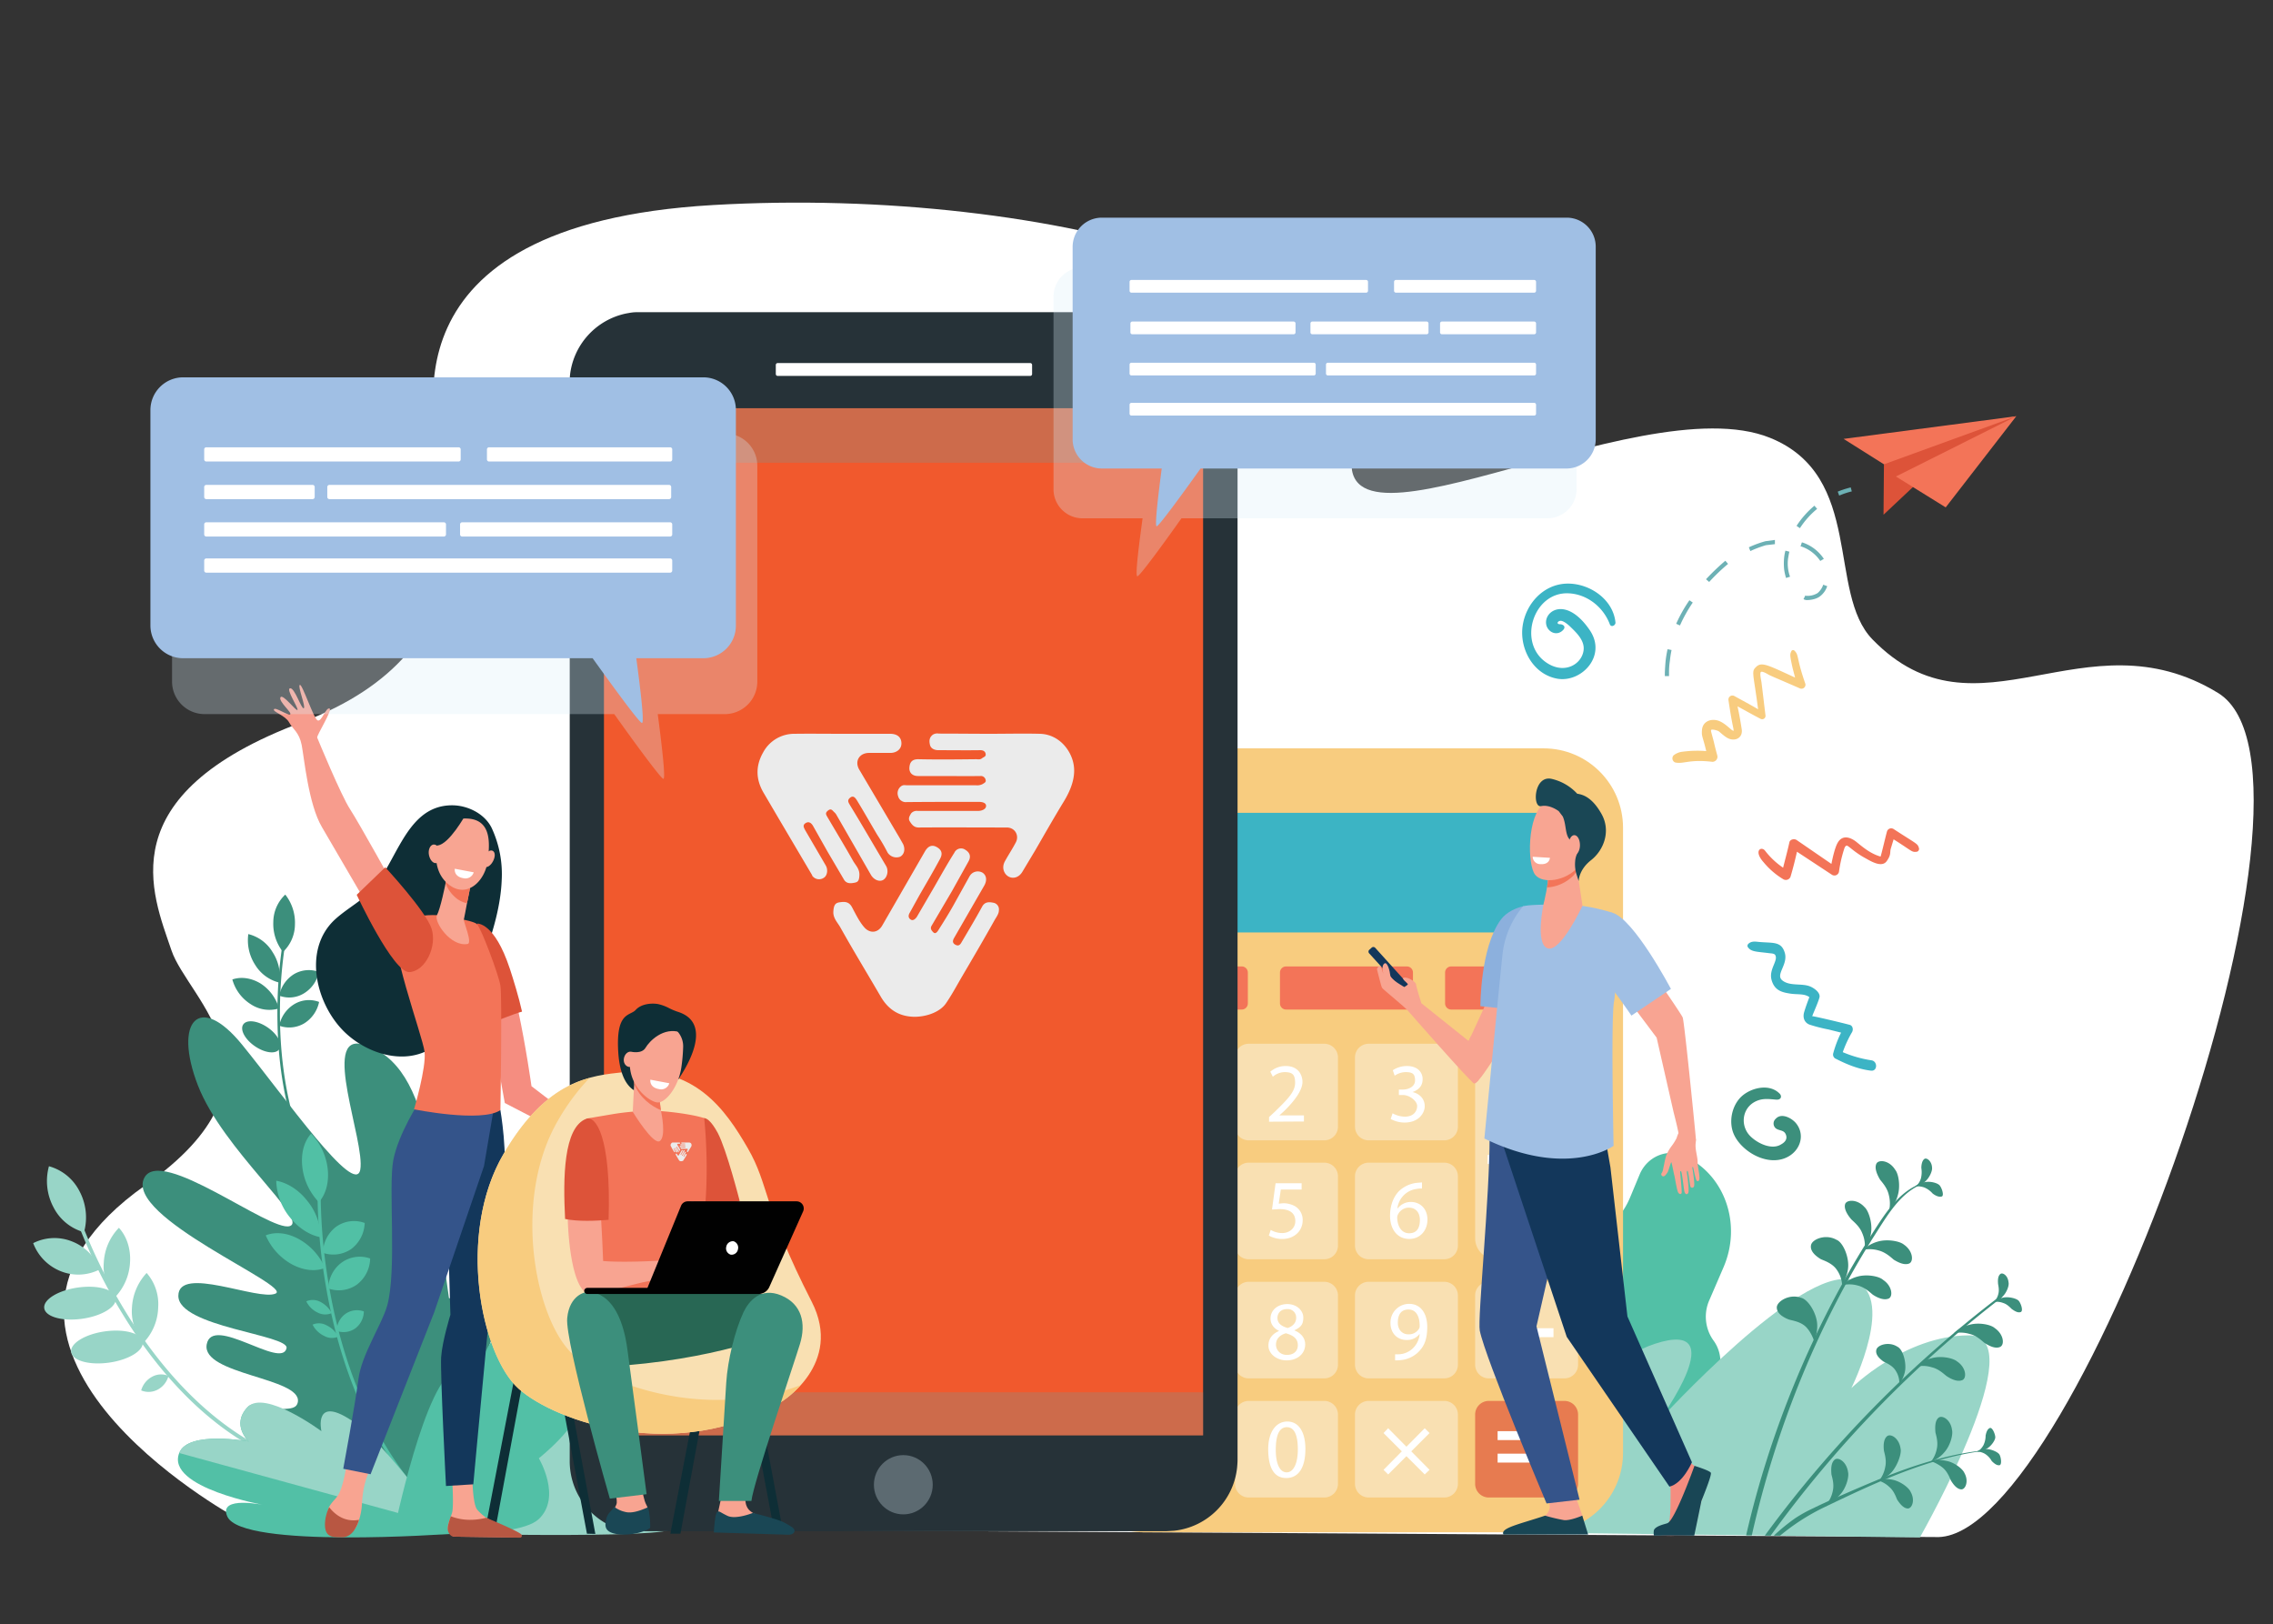 <svg xmlns="http://www.w3.org/2000/svg" width="1082" height="773" fill="none"><rect width="100%" height="100%" fill="#333333" stroke="none"/><path fill="#fff" d="M339.3 97.6C501.2 88.2 671 137.1 646 208s133.4-25.2 196.6.4c45 18.2 27 73.7 48.8 96 49.9 51.2 100.9-13.3 164.4 25.4s-66.5 399.8-132.9 401.8L166.2 727l-54.3-4.9S-38.3 640 69.1 564.2c72.7-51.2 20.4-88.4 12.5-111.9-9.1-26.9-30.2-73.9 62-108.5 92.2-34.6 68.4-109.6 66.2-125.1-2.2-15.5-32.4-111.7 129.5-121.1z"/><path fill="#3C8F7C" d="M155.4 567.3c-17.4-26-21.6-57.9-22.1-80.1a218.894 218.894 0 0 1 3.2-42.6l-1.2-.4a222.683 222.683 0 0 0-3.2 42.9c.4 22.4 4.7 54.7 22.3 80.9l1-.7z"/><path fill="#3C8F7C" d="M140.4 440.1a18.09 18.09 0 0 1-5.7 13 21.6 21.6 0 0 1-4.6-14.3 18.108 18.108 0 0 1 5.7-13 21.598 21.598 0 0 1 4.6 14.3zm-10.7 13a21.198 21.198 0 0 1 3.3 14.6 18.702 18.702 0 0 1-11.5-8.4 21.5 21.5 0 0 1-3.3-14.7 18.589 18.589 0 0 1 6.599 3.101 18.576 18.576 0 0 1 4.901 5.399zm-5.7 15a20.802 20.802 0 0 1 8.8 11.9 15.996 15.996 0 0 1-13.4-2 20.302 20.302 0 0 1-8.8-11.8c4.1-1.4 8.9-.8 13.4 1.9zm8.928 31.305c1.694-2.454-.766-7.089-5.494-10.35-4.728-3.262-9.933-3.916-11.627-1.461-1.693 2.455.766 7.089 5.494 10.351 4.728 3.261 9.934 3.915 11.627 1.46zM139.9 463.7a13.892 13.892 0 0 1 11.9-1.1 15.408 15.408 0 0 1-7.1 10.2 13.39 13.39 0 0 1-5.772 1.925 13.39 13.39 0 0 1-6.028-.825 15.61 15.61 0 0 1 7-10.2zm.1 14.3a13.595 13.595 0 0 1 11.9-1.1 15.712 15.712 0 0 1-7.1 10.2 13.892 13.892 0 0 1-11.9 1.1A15.699 15.699 0 0 1 140 478z"/><path fill="#98D5C7" d="M137.5 694.7c-36.5-13.3-62-45-77-69.2a262.104 262.104 0 0 1-24.1-50l-1.6.6A262.012 262.012 0 0 0 59 626.5c15.1 24.5 40.9 56.5 77.9 69.9l.6-1.7z"/><path fill="#98D5C7" d="M37.8 566.9a26.6 26.6 0 0 1 2.2 19.6 23.2 23.2 0 0 1-14.5-11.8 26.6 26.6 0 0 1-2.2-19.6 23.2 23.2 0 0 1 14.5 11.8zm-3.5 24a22.99 22.99 0 0 1 13.2 13.3 22.405 22.405 0 0 1-18.5.9 23.197 23.197 0 0 1-13.2-13.4 22.408 22.408 0 0 1 18.5-.8zm4.852 36.792c9.404-1.339 16.555-5.748 15.971-9.849-.583-4.101-8.68-6.34-18.085-5.002-9.404 1.339-16.555 5.748-15.971 9.849.583 4.101 8.68 6.34 18.085 5.002zm12.816 20.873c9.404-1.338 16.555-5.747 15.972-9.848-.584-4.101-8.681-6.34-18.085-5.002-9.405 1.339-16.556 5.748-15.972 9.849.583 4.101 8.68 6.34 18.085 5.001z"/><path fill="#98D5C7" d="M49.4 601a25.7 25.7 0 0 1 7.2-16.6c3.6 3.9 5.7 9.8 5.3 16.4a25.9 25.9 0 0 1-7.2 16.7 22.59 22.59 0 0 1-5.3-16.5zm13.4 21.7a26.2 26.2 0 0 1 7-16.8 22.398 22.398 0 0 1 5.5 16.3 25.2 25.2 0 0 1-6.9 16.8 22.1 22.1 0 0 1-5.6-16.3zm9.6 32.6a8.9 8.9 0 0 1 7.8-.4 10.301 10.301 0 0 1-5.1 6.5 9.197 9.197 0 0 1-7.9.4 10.6 10.6 0 0 1 5.2-6.5z"/><path fill="#3C8F7C" d="M225 659.6s28.3-62.7 18.9-76.6c-13.1-19.4-29.4 39.9-30.2 34.7-7.5-49.2-6-111.2-41.1-120.6-19.9-5.4 1.3 46.3-1.1 59.6-2.4 13.3-35.7-34.2-56.2-59.4-20.5-25.2-32.9-11.2-21.1 19.3 11.8 30.5 53 64.1 43.7 67-9.3 2.9-61.4-38.1-69.2-23-9.7 18.6 70.6 51.4 62.5 55.1-8.1 3.7-46.3-13.7-46.3 1.1 0 14.8 52.9 18.5 51.5 24.9-2.2 10.3-35.4-16.2-38-1.8-2.6 14.4 45.1 15.8 43.4 27.3-1 6.6-13-.3-15.1 8.8-5 20.7 70.2 49.7 70.2 49.7l28.1-66.1z"/><path fill="#98D5C7" d="M276.3 673.4c11.4 5.3 8.3 18.6 8.3 18.6s30.9-24.2 42.5-10.1c11.6 14.1 5.5 41.8-8.1 46.3s-131.6 1.3-131.6 1.3 78.6-61 88.9-56.1z"/><path fill="#51C0A5" d="m195.4 707.4 1.1-.9c-24.8-30.2-35.4-68.1-39.9-94.5a262.849 262.849 0 0 1-3.9-50.8l-1.5-.2a265.237 265.237 0 0 0 3.9 51c4.5 26.7 15.2 64.9 40.3 95.4z"/><path fill="#51C0A5" d="M156 556.4c.7 6.6-1 12.2-4.2 15.8a28.799 28.799 0 0 1-7.9-16.8c-.7-6.6.9-12.2 4.2-15.8a28.796 28.796 0 0 1 7.9 16.8zm-9.7 15.2a28.294 28.294 0 0 1 6.4 17.3c-5.1-.9-10.5-4.2-14.8-9.6a28.7 28.7 0 0 1-6.4-17.3c5.1.9 10.6 4.2 14.8 9.6zm-4 18.2a28.798 28.798 0 0 1 12.4 13.7c-4.5 1.8-10.2 1.3-15.9-1.8a28.599 28.599 0 0 1-12.3-13.7c4.5-1.8 10.2-1.3 15.8 1.8zm10.1 29.8a12.507 12.507 0 0 1 5.5 5.4 7.697 7.697 0 0 1-6.6-.2 11.499 11.499 0 0 1-5.5-5.4 7.695 7.695 0 0 1 6.6.2zm3 11.2a11.804 11.804 0 0 1 5.6 5.4 7.397 7.397 0 0 1-6.6-.3 11.795 11.795 0 0 1-5.6-5.4 7.397 7.397 0 0 1 6.6.3zm4.6-46.9a14.707 14.707 0 0 1 13.6-1.8 16.183 16.183 0 0 1-1.797 6.924 16.192 16.192 0 0 1-4.603 5.476 15.101 15.101 0 0 1-13.5 1.8 15.992 15.992 0 0 1 6.3-12.4zm2.7 17a14.8 14.8 0 0 1 13.5-1.9 16.002 16.002 0 0 1-6.4 12.5 15.006 15.006 0 0 1-13.5 1.8 15.595 15.595 0 0 1 6.4-12.4zm1.7 24.5a9.494 9.494 0 0 1 8.8-1.2 10.292 10.292 0 0 1-1.11 4.526 10.288 10.288 0 0 1-2.99 3.574 9.793 9.793 0 0 1-8.8 1.2 9.996 9.996 0 0 1 4.1-8.1z"/><path fill="#52C0A6" d="M214.1 730.1s-36.3-46.5-51.4-53.7c-15.1-7.2-2.2 18.8-2.2 18.8s-34.5-34-42.6-25.5c-8.1 8.5.5 16.4.5 16.4s-28.9-5.4-33.1 5.5c-6.5 16.6 41.1 24.9 41.1 24.9s-22.8-5-18.2 5.3c6.8 15.5 105.9 8.3 105.9 8.3z"/><path fill="#98D5C7" d="M85.3 691.6c4.2-10.9 33.1-5.5 33.1-5.5s-8.6-7.9-.5-16.4c8.1-8.5 35.1 11.5 35.1 11.5s-4.2-18.3 16.1-3.9c14.5 10.3 42.5 48.9 42.5 48.9L85.3 691.6z"/><path fill="#52C0A6" d="M187.4 729.4s57.8 4.1 69-6.3c11.2-10.4.1-29 .1-29s19.9-15.7 19.5-25.9c-.4-10.2-13.2-5.1-13.2-5.1s21.9-28.2 16.7-33.5c-9.7-10-35 19.3-35 19.3s7.5-14-.4-16.2c-11.9-3.3-20.7 31.1-20.7 31.1s2.2-13.6-6-11.8c-14.8 3.2-30 77.4-30 77.4z"/><path fill="#0E2E36" d="M235.4 730h-4.8l18-93.6 4 .8-17.2 92.8z"/><path fill="#52C0A6" d="m775.9 570.1 4.7-11.3c3.6-8.3 12.9-12.2 20.7-8.8 19.6 8.6 28.2 32.6 19 53.5l-6.6 15.3a19.402 19.402 0 0 0 2 19.3 16.904 16.904 0 0 1 1.7 17l-3.5 8.1a31.904 31.904 0 0 1-20 17.9 19.499 19.499 0 0 0-12.1 11l-4.9 11.4c-5.5 12.6-19.6 18.7-31.5 13.5l-6.8-3c-11.8-5.2-17-19.6-11.5-32.3 8.9-15.1 8.2-26.4 5.1-34a45.899 45.899 0 0 1 .4-35.8l.7-1.6a45.209 45.209 0 0 1 27.7-25.1c5.4-1.7 11-5.9 14.9-15.1z"/><path fill="#98D5C7" d="M691.2 729c9.5-12.4 62.5-78.4 96.6-89.4 37.7-12.3 2.2 36.3 2.2 36.3s66.8-73.3 91.3-66.7c22.5 6.1 0 51.5 0 51.5s25.3-25.1 56-25.1-20.7 91.4-23.4 96.2L691.2 729z"/><path fill="#3C8F7C" d="M892.4 587.9c-27.2 42.8-47.1 92.4-58.5 142.9h-2.7c11.3-49.5 31.9-99.5 59.1-142.2 6.4-9.9 13.2-21.7 25.1-25.6.2-.1.3.3.1.4-10.9 4.1-17.1 15.2-23.1 24.5zm-52.3 143a556.31 556.31 0 0 1 112-114c.4-.3 1 .4.6.8a548.29 548.29 0 0 0-109.8 113.2h-2.8z"/><path fill="#3C8F7C" d="M894.9 561.4c.7 1 3.4 3.7 4.2 7.3.64 2.418.709 4.951.2 7.4a15.696 15.696 0 0 0 4.1-7.2c1.3-4.3.4-10.2-1.3-12.2-2.8-4.5-7.9-4.9-8.9-2.8-1 2.1.3 5.1 1.7 7.5zm6.6 38.2c-1-.8-3.7-3.5-7.2-4.4a15.288 15.288 0 0 0-7.4-.3 16.798 16.798 0 0 1 7.2-4c4.3-1.2 10.2-.2 12.2 1.5 4.4 3 4.7 8.1 2.5 9-2.2.9-5-.4-7.3-1.8zm-9.9 16.7c-1-.7-3.6-3.5-7.2-4.4a14.808 14.808 0 0 0-7.4-.2 16.404 16.404 0 0 1 7.3-4.1c4.3-1.2 10.2-.2 12.1 1.6 4.4 2.9 4.8 8 2.6 8.9-2.2.9-5.1-.3-7.4-1.8zm35.2 38.8c-1.1-.7-3.7-3.5-7.2-4.3a14.005 14.005 0 0 0-7.4-.3 15.097 15.097 0 0 1 7.2-4c4.3-1.3 10.2-.2 12.2 1.5 4.4 2.9 4.7 8 2.5 8.9-2.2.9-5-.3-7.3-1.8zm17.9-15.9c-1-.7-3.6-3.5-7.2-4.3a15.399 15.399 0 0 0-7.4-.3 15.696 15.696 0 0 1 7.3-4c4.3-1.3 10.2-.2 12.1 1.5 4.4 3 4.8 8 2.6 9-2.2 1-5.1-.4-7.4-1.9z"/><path fill="#3C8F7C" d="M881.2 580.3c.8.9 3.9 3.2 5.2 6.5a15.193 15.193 0 0 1 1.3 7.4 16.202 16.202 0 0 0 3-7.8c.6-4.4-1.2-10.2-3.2-11.9-3.5-3.9-8.6-3.5-9.2-1.3-.6 2.2 1.1 5 2.9 7.1zm-14.5 19c1.2.6 5.4 1.8 7.6 5a14.005 14.005 0 0 1 2.6 7.6c-.3.2 3-4.7 2.9-9.9-.1-5.2-2.9-10.9-5.6-11.9-5.1-2.9-11.5-.3-12.1 2.5-.6 2.8 2 5.1 4.6 6.7zM851.4 628c1.3.5 5.7.9 8.4 3.7 2.7 2.8 4 7.1 3.8 7.1-.2 0 2.2-5.2 1.2-10.3-1-5.1-4.6-10.2-7.5-10.8-5.5-2-11.4 1.7-11.5 4.5-.1 2.8 2.8 4.7 5.6 5.8zm45.1 20c1 .6 4.4 1.8 6 4.6a10.506 10.506 0 0 1 1.6 6.3c-.2.2 2.8-3.6 2.9-7.9.1-4.3-1.6-9-3.8-10-4-2.6-9.4-.9-10 1.4-.6 2.3 1.4 4.2 3.3 5.6zm23.5-79.9a10.994 10.994 0 0 0-4-2.9 10.3 10.3 0 0 0-4.4-.5 8.896 8.896 0 0 1 4.5-2c2.6-.6 6 .3 7.1 1.4 1.1 1.1 2.4 5 1.1 5.4-1.3.4-3-.4-4.3-1.4z"/><path fill="#3C8F7C" d="M914.6 555.9a12.5 12.5 0 0 1-.2 5 8.502 8.502 0 0 1-2.3 3.7 8.896 8.896 0 0 0 4.3-2.2c2.1-1.8 3.5-5.1 3.3-6.6-.1-3.1-2.5-4.9-3.6-4.2-1.1.7-1.5 2.7-1.5 4.3zm43.1 67.2c-.6-.5-2.1-2.3-4.1-2.9a8.7 8.7 0 0 0-4.4-.5 10.205 10.205 0 0 1 4.5-2.1c2.6-.5 6 .4 7.1 1.4 1.1 1 2.5 5 1.1 5.5s-2.9-.5-4.2-1.4z"/><path fill="#3C8F7C" d="M951.1 610.7c0 .8.7 2.9.2 5a9.394 9.394 0 0 1-2 4 9.001 9.001 0 0 0 4.1-2.7c1.9-1.9 3.1-5.2 2.7-6.7-.3-3.2-2.8-4.8-3.9-3.9-1.1.9-1.2 2.7-1.1 4.3zm-29.8 71c.2 1.1 1.4 4.5.7 7.7a14.4 14.4 0 0 1-2.8 6.3 14.703 14.703 0 0 0 6.3-4.4c2.8-3 4.3-8.4 3.7-10.7-.6-4.9-4.7-7.2-6.4-5.8-1.7 1.4-1.7 4.3-1.5 6.9zm-24.5 8.8c.2 1.1 1.4 4.5.6 7.8a14.501 14.501 0 0 1-2.8 6.3c-.2-.1 3.7-1.1 6.3-4.4 2.6-3.3 4.4-8.5 3.8-10.8-.7-4.9-4.7-7.2-6.4-5.8-1.7 1.4-1.8 4.4-1.5 6.9zm-25 11.2c.2 1.1 1.4 4.4.7 7.7a14.4 14.4 0 0 1-2.8 6.3 14.703 14.703 0 0 0 6.3-4.4c2.8-3 4.3-8.4 3.7-10.7-.7-4.9-4.7-7.3-6.4-5.8-1.7 1.5-1.7 4.3-1.5 6.9z"/><path fill="#3C8F7C" d="M928.7 704.7c-.5-1-1.5-4.1-3.9-6.1s-5.6-3.2-5.6-3a13.501 13.501 0 0 1 7.1-.3c3.8.6 7.9 3.7 8.8 5.8 2.2 3.9.5 7.9-1.5 7.8-2-.1-3.7-2.2-4.9-4.2zm-25.6 9.1c-.5-1-1.4-4.1-3.8-6.1a12.795 12.795 0 0 0-5.6-3.1 13.501 13.501 0 0 1 7.1-.3c3.8.7 7.9 3.8 8.7 5.8 2.3 4 .6 8-1.4 7.9-2-.1-3.7-2.2-5-4.2zm45-18.4a9.492 9.492 0 0 0-3.2-3.4 8.1 8.1 0 0 0-3.9-1.1 8.6 8.6 0 0 1 4.4-1.2c2.5 0 5.5 1.4 6.3 2.5.8 1.1 1.4 5 .1 5.2-1.3.2-2.6-.9-3.7-2z"/><path fill="#3C8F7C" d="M945.2 683.3a10.507 10.507 0 0 1-1 4.5 8.496 8.496 0 0 1-2.8 3.1 10.503 10.503 0 0 0 4.4-1.4c2.1-1.2 4-4 4-5.4 0-1.4-1.4-4.9-2.6-4.4-1.2.5-1.7 2.1-2 3.6z"/><path fill="#F8CC7F" d="M815.1 362.6a2.397 2.397 0 0 0 2.384-1.828c.086-.351.092-.718.016-1.072-.6-2.2-1.2-4.5-1.7-6.7-1.3-5-1.5-5.2-1.2-5.6.3-.4 2.9.2 3.6.7.7.5 2.8 2.6 4.6 3.4 3.5 1.5 6.9-.5 6.3-4.4-.6-3.9-1.2-7.3-2-10.9 3.7 2 7.2 4 10.9 5.9a1.602 1.602 0 0 0 2.4-1.7c-.4-3.2-1.5-12.6-1.9-15.7-.1-.8-1-4.5-.2-4.9.8-.4 3.2 1.1 3.7 1.4 3.2 1.5 4.4 1.9 14.9 6.5a1.901 1.901 0 0 0 2.5-2.2c-4.5-12.9-2.9-13.5-5.2-15.8a.901.901 0 0 0-1.5.3c-.7 1.5-.7 1.9.6 7.9l1.2 4.6c-12.7-5.8-15.8-7.6-18.4-5.2-2.6 2.4-1.5 2.5.8 20.3-3.7-2.2-7.5-4.2-11.3-6.3a1.895 1.895 0 0 0-2.036.11 1.903 1.903 0 0 0-.764 1.89c1.9 12.9 2.5 13.2 2.4 14.4-.1 1.2.6.4-.4 0s-4.2-4.2-7.7-4.9c-3.5-.7-6.6 1.1-6.9 4.5-.3 3.4.3 2.9 2 10.2a53.774 53.774 0 0 0-11.3.3 8.2 8.2 0 0 0-4.2 1.7 2.097 2.097 0 0 0-.112 2.797c.217.265.496.471.812.603 4 .9 6.6-1.6 17.7-.3z"/><path fill="#F37458" d="M875.4 414.9a63.58 63.58 0 0 1 2.3-10.3c.2-.6.5-1.9 1.3-2.1.8-.2 3.4 3 9.2 6.1 2.5 1.4 7.6 4.5 9.9 1.3 2.3-3.2 1.4-4.2 2-6.1l1.3-4.3c9.2 5.8 8.5 6.2 11.1 5.9a1.4 1.4 0 0 0 1-1.6c-.7-2.4-.6-1.7-12.1-9.2a2.1 2.1 0 0 0-3.1 1c-.6 2-2.7 11.1-3.1 12.1l-.7-.2c-4.2-1.4-7.3-3.9-10.6-6.6-3.3-2.7-7-3.5-9.1.2-1.2 2-2.3 6.5-3 10.1l-16.6-11.4c-1.1-.7-3.1-.3-3.4 1.1-.9 4.1-2 8.1-3 12.1a36.794 36.794 0 0 1-8.6-8.1c-1.8-2.3-5.6 0-.7 5.5a36.71 36.71 0 0 0 9.4 8.1 2.389 2.389 0 0 0 1.946.209 2.396 2.396 0 0 0 1.454-1.309c1.2-4 2.2-8 3.1-12l16.7 11a2.196 2.196 0 0 0 2.044.118 2.204 2.204 0 0 0 1.256-1.618z"/><path fill="#3CB4C5" d="M872.7 501.2a2.201 2.201 0 0 0 1.3 2.8c5.3 2.7 10.7 4.9 16.6 5.6 3.1.4 3.3-4.3.4-4.9a55.712 55.712 0 0 1-13.8-3.9 54.567 54.567 0 0 1 4.4-9.5c.7-1.2.4-3.1-1.1-3.5-3.7-1-17.6-4.3-17.8-4.1-.2.2.1-.2.1-.4s2.7-6.2 3.3-8.5c.6-2.3-2.5-4.5-4.5-5.3-4-1.6-9.5 0-13.1-2.8-3.6-2.8 2.8-7.5 1.1-13.2-1.7-5.7-5.8-4.5-12.7-5.2-1.7-.2-3.4-.3-4.7 1a1.3 1.3 0 0 0-.3 1.3c1.5 2.5 4.1 2.3 10.4 3.1.8.1 2.2.1 2.7.8 1.7 2.6-3.1 6.8-1.7 11.9 1.4 5.1 5 5.9 8.7 6.5 3.7.6 6.8-.1 9.3 1.7-.9 2.4-1.8 4.8-2.5 7.2-.7 2.4 0 4.9 2.6 5.9a74.193 74.193 0 0 0 9 2.3l6 1.5a53.845 53.845 0 0 0-3.7 9.7zM756.8 300c-11.9-17.5-23.3-8.3-20.4-1.6 1.3 2.8 4.6 4 7.1 2s.6-3.3-1-3.3-1.2-1.4.2-1.6c1.4-.2 3.7 1.7 5 3 3 2.9 6.8 6.6 6.1 11.2-1 6.8-9.8 11.8-18.6 5-12.6-9.8-5-32.9 11.3-32.3 8.9.3 16.7 6.5 19.8 14.7.6 1.7 2.8.6 2.7-.8-1.1-11.3-12.8-19-23.6-18.5s-19.1 9.6-20.6 20.2 4.8 22.8 16.3 25c11.5 2.2 24-10.7 15.7-23z"/><path fill="#3C8F7C" d="M855 534.7c-2-2.5-7-5.2-9.7-2.2a2.991 2.991 0 0 0-1.037 2.398 2.99 2.99 0 0 0 1.237 2.302c1.7 1.1 3.7.6 4.6 2.8.9 2.2-.5 3.7-2.1 4.6-4.5 3-11.4-.4-14.8-3.8-5.4-5.4-3.8-15 4.5-17.3 2.6-.7 5.2-.3 7.8-.1 2.6.2 2.8-1.9 1.5-3-4.6-4.5-12.5-2.9-17.2.8-4.7 3.7-6.8 10.9-5.1 16.9 1.7 6 8.2 11.6 14.7 13.4 13.4 3.9 22.2-8.5 15.6-16.8z"/><path fill="#0E2E36" d="M238.8 419.3a52.103 52.103 0 0 0-4.7-25.1c-3.3-6.9-11.5-10.9-18.9-10.9-23.6 0-26.6 31.4-41.6 43.5-4.6 3.8-9.7 6.8-14.1 10.8-16 14.7-8.8 42 5.9 54.9 10.2 9 26.3 14.1 38.9 7.1 6.6-3.7 11.6-9.7 15.1-16.4 5.1-9.5 8.3-20.4 11.9-30.5 3.6-10.1 7-21.9 7.5-33.4z"/><path fill="#F79C8D" d="M188.2 422.9s-17.3-31.2-21.6-37.8c-4.3-6.6-15.2-33-15.6-34-.4-1 7.6-13.5 5.8-13.9-1.8-.4-3.7 6.5-5.6 5.7-1.9-.8-7.4-17.7-8.5-16.9-1.1.8 3 10.5 1.9 11.1-1.1.6-4.3-9.8-6.5-9.5-2.2.3 4.1 9.5 3.5 10.3-.6.8-7-7.9-8.1-6-1.1 1.9 5.8 7.5 4.6 8.1-1.2.6-7-3.6-7.7-2.4-.7 1.2 5.4 2.9 7.2 6.2 1.8 3.3 4.8 4.7 6 10.8 1.2 6.1 3.2 28.1 9.6 39l20.6 35.3 14.4-6z"/><path fill="#F58D80" d="M279.9 537.6 253 517s-2.7-19.3-6.4-36.3c-4.5 1.3-8.6 4.8-13.2 6.1l6.9 38.2 35.3 18.3 10 12.9 2.3-13.2-8-5.4z"/><path fill="#DD5339" d="M242.7 461.1c-7.4-22.4-15.6-21.5-15.6-21.5l6.3 47.2c4.6-1.3 10.5-4 15.1-5.3-1.6-7.1-4-14.9-5.8-20.4z"/><path fill="#F8A491" d="M165 697s-1.6 11.6-4.5 15.3c-.9 1.3-2.7 2.8-3.9 5.1-1.2 2.3-.8 8.8.6 11.7 1.4 2.9-.1 1.5 1.5 2a9.599 9.599 0 0 0 11.4-5.4 30.31 30.31 0 0 0 2.2-9.9c.5-10.5 3.7-15.9 3.7-15.9l-11-2.9zm50.1 5.3s1 13 .2 17.3c-.5 2.3-3 6.9-1.8 9.1a5.999 5.999 0 0 0 2.4 2.7l29.6.4c1.6.1.5-1-.8-1.9-1.3-.9-3.8-2.6-10.6-5.9l-2.6-1.6a21.735 21.735 0 0 1-4.3-3.8c-2.1-2.4-2.3-13.9-2.3-13.9l-9.8-2.4z"/><path fill="#13375B" d="M238.2 528.4s3.7 21.2 1.3 35.2c-2.4 14-14.2 142.9-14.2 142.9l-13 .8s-2.8-53.9-2.3-61.4 4.4-20.1 4.4-20.1l-1.3-43.5 16.4-57.2 8.7 3.3z"/><path fill="#34548A" d="M199.9 523.9s-10.3 15.6-12.7 28.4c-2.4 12.8 1.8 52.4-2.9 69.2-2.6 9.1-12.2 23.2-13.7 35s-7.2 42.6-7.2 42.6l13 2.6 30.3-77.1 23.7-69.6 6.1-35.9-36.6 4.8z"/><path fill="#F37458" d="M208.2 435.6s-13.6-.9-19 5 12 52.5 12.9 60c.9 7.5-5 27.4-5 27.4s32 6.5 41.1.4c0 0 .9-53.9 0-59.3-.9-5.4-9.1-27.1-11.1-29.2-2-2.1-18.9-4.3-18.9-4.3z"/><path fill="#F8A592" d="M212.7 417.3s-.1.4-.2 1.1c-.6 3.3-2.9 14.2-4.5 17.2s6.5 15.2 14.6 13.7c2.4-.4-2-10.6-1.8-11.6.2-1 1-4.9 1.5-7.8.5-2.9.7-3.3 1-4.9.8-4.4 1.6-8 1.6-8l-12.2.3z"/><path fill="#F37458" d="M212.5 418.4c.1-.7.2-1.1.2-1.1l12.2-.3s-.8 3.6-1.6 8c-.3 1.6-.6 3.2-1 4.9a11.596 11.596 0 0 1-5.8-3 16.298 16.298 0 0 1-4.4-6.5c.2-.8.3-1.5.4-2z"/><path fill="#F8A592" d="M220.9 389.6a10.793 10.793 0 0 0-9.3 4c-3.6 4.6-7.5 19.1 1.4 26.9 8.9 7.8 17.8-1 19.1-10.4 1.3-9.4 1.8-20.9-11.2-20.5z"/><path fill="#F8A592" d="M234.7 409.9c-1.1 2.1-2.9 3.3-4 2.6-1.1-.7-1.2-2.9-.1-5 1.1-2.1 2.8-3.2 4-2.5 1.2.7 1.2 2.8.1 4.9z"/><path fill="#0E2E36" d="M221.5 388s-7.6 13.7-13.1 14.4c-5.5.7-6.2 7.9-6.2 7.9s2-16.8 7.4-20c5.4-3.2 11.9-2.3 11.9-2.3z"/><path fill="#B85742" d="M170.9 723.4c-7.1 1.3-11.8-2.9-14.2-6-1.8 3.5-2.7 8.8-1.4 11.7 1.3 2.9 4.6 2.5 7.3 2.6 2.7.1 5-1.5 6.4-4a17.31 17.31 0 0 0 1.9-4.3zm60.6-1c-7.9 2-13.6.6-16.9-.7-.8 2.4-1.9 5.3-1.3 7.1.6 1.8 1.7 2.5 2.6 2.6l31.6.5a.89.89 0 0 0 .5-.133.894.894 0 0 0 .2-1.367c-1.3-1.6-16.2-7.7-16.7-8z"/><path fill="#F8A592" d="M209.8 405.8c.5 2.5-.4 4.7-2 5-1.6.3-3.1-1.4-3.6-3.8s.5-4.7 2-5c1.5-.3 3.2 1.4 3.6 3.8z"/><path fill="#DD5339" d="M183.4 412.8s19.2 20.7 22 29.1c2.8 8.4-2.8 20.3-10.5 20.8s-25.1-36.8-25.1-36.8l13.6-13.1z"/><path fill="#F8CC7F" d="M734.8 356.2H544.6c-20.877 0-37.8 16.924-37.8 37.8v297.53c0 20.876 16.923 37.8 37.8 37.8h190.2c20.876 0 37.8-16.924 37.8-37.8V394c0-20.876-16.924-37.8-37.8-37.8z"/><path fill="#3CB4C5" d="M751.2 386.9H530.7v56.92h220.5V386.9z"/><path fill="#3CB4C5" d="M536.6 395.1h214.6v-8.2H530.7v56.9h5.9v-48.7z" opacity=".5"/><path fill="#F37458" d="M591.1 460h-57.5a2.9 2.9 0 0 0-2.9 2.9v14.71a2.9 2.9 0 0 0 2.9 2.9h57.5a2.9 2.9 0 0 0 2.9-2.9V462.9a2.9 2.9 0 0 0-2.9-2.9zm78.6 0h-57.5a2.9 2.9 0 0 0-2.9 2.9v14.71a2.9 2.9 0 0 0 2.9 2.9h57.5a2.9 2.9 0 0 0 2.9-2.9V462.9a2.9 2.9 0 0 0-2.9-2.9zm78.6 0h-57.5a2.9 2.9 0 0 0-2.9 2.9v14.71a2.9 2.9 0 0 0 2.9 2.9h57.5a2.9 2.9 0 0 0 2.9-2.9V462.9a2.9 2.9 0 0 0-2.9-2.9zm-175.1 36.8h-36a6.5 6.5 0 0 0-6.5 6.5v32.97a6.5 6.5 0 0 0 6.5 6.5h36a6.5 6.5 0 0 0 6.5-6.5V503.3a6.5 6.5 0 0 0-6.5-6.5z"/><path fill="#F9E0B2" d="M630.4 496.8h-36a6.5 6.5 0 0 0-6.5 6.5v32.97a6.5 6.5 0 0 0 6.5 6.5h36a6.5 6.5 0 0 0 6.5-6.5V503.3a6.5 6.5 0 0 0-6.5-6.5zm57.1 0h-36a6.5 6.5 0 0 0-6.5 6.5v32.97a6.5 6.5 0 0 0 6.5 6.5h36a6.5 6.5 0 0 0 6.5-6.5V503.3a6.5 6.5 0 0 0-6.5-6.5z"/><path fill="#F37458" d="M573.2 553.4h-36a6.5 6.5 0 0 0-6.5 6.5v32.97a6.5 6.5 0 0 0 6.5 6.5h36a6.5 6.5 0 0 0 6.5-6.5V559.9a6.5 6.5 0 0 0-6.5-6.5z"/><path fill="#F9E0B2" d="M630.4 553.4h-36a6.5 6.5 0 0 0-6.5 6.5v32.97a6.5 6.5 0 0 0 6.5 6.5h36a6.5 6.5 0 0 0 6.5-6.5V559.9a6.5 6.5 0 0 0-6.5-6.5zm57.1 0h-36a6.5 6.5 0 0 0-6.5 6.5v32.97a6.5 6.5 0 0 0 6.5 6.5h36a6.5 6.5 0 0 0 6.5-6.5V559.9a6.5 6.5 0 0 0-6.5-6.5zm53.7-56.6h-29a10.001 10.001 0 0 0-10 10v82.6a10.001 10.001 0 0 0 10 10h29a10.001 10.001 0 0 0 10-10v-82.6a10.001 10.001 0 0 0-10-10z"/><path fill="#F37458" d="M573.2 610.1h-36a6.5 6.5 0 0 0-6.5 6.5v32.97a6.5 6.5 0 0 0 6.5 6.5h36a6.5 6.5 0 0 0 6.5-6.5V616.6a6.5 6.5 0 0 0-6.5-6.5z"/><path fill="#F9E0B2" d="M630.4 610.1h-36a6.5 6.5 0 0 0-6.5 6.5v32.97a6.5 6.5 0 0 0 6.5 6.5h36a6.5 6.5 0 0 0 6.5-6.5V616.6a6.5 6.5 0 0 0-6.5-6.5zm57.1 0h-36a6.5 6.5 0 0 0-6.5 6.5v32.97a6.5 6.5 0 0 0 6.5 6.5h36a6.5 6.5 0 0 0 6.5-6.5V616.6a6.5 6.5 0 0 0-6.5-6.5zm57.2 0h-36a6.5 6.5 0 0 0-6.5 6.5v32.97a6.5 6.5 0 0 0 6.5 6.5h36a6.5 6.5 0 0 0 6.5-6.5V616.6a6.5 6.5 0 0 0-6.5-6.5z"/><path fill="#F37458" d="M573.2 666.8h-36a6.5 6.5 0 0 0-6.5 6.5v32.97a6.5 6.5 0 0 0 6.5 6.5h36a6.5 6.5 0 0 0 6.5-6.5V673.3a6.5 6.5 0 0 0-6.5-6.5z"/><path fill="#F9E0B2" d="M630.4 666.8h-36a6.5 6.5 0 0 0-6.5 6.5v32.97a6.5 6.5 0 0 0 6.5 6.5h36a6.5 6.5 0 0 0 6.5-6.5V673.3a6.5 6.5 0 0 0-6.5-6.5zm57.1 0h-36a6.5 6.5 0 0 0-6.5 6.5v32.97a6.5 6.5 0 0 0 6.5 6.5h36a6.5 6.5 0 0 0 6.5-6.5V673.3a6.5 6.5 0 0 0-6.5-6.5z"/><path fill="#E77B50" d="M744.7 666.8h-36a6.5 6.5 0 0 0-6.5 6.5v32.97a6.5 6.5 0 0 0 6.5 6.5h36a6.5 6.5 0 0 0 6.5-6.5V673.3a6.5 6.5 0 0 0-6.5-6.5z"/><path fill="#fff" d="M563.6 621v2.3l-11.3 23.8h-3.7l11.3-23.1h-12.7v-2.9l16.4-.1zm40.2 19.5c0-3.3 1.9-5.7 5.1-7-2.9-1.4-4.1-3.6-4.1-5.9 0-4.1 3.5-6.9 8-6.9s7.6 3.1 7.6 6.4c0 3.3-1.1 4.6-4.3 6.1 3.2 1.3 5.2 3.6 5.2 6.7 0 4.6-3.9 7.6-8.8 7.6s-8.7-3.2-8.7-7zm14-.2c0-3.2-2.2-4.7-5.7-5.7-3.1.9-4.7 2.9-4.7 5.4 0 2.5 1.9 4.9 5.2 4.9 3.3 0 5.2-1.9 5.2-4.6zm-9.7-13c0 2.6 2 4 4.9 4.8 2.3-.8 4-2.4 4-4.8a3.992 3.992 0 0 0-1.232-3.114 4.01 4.01 0 0 0-3.168-1.086c-2.9 0-4.5 1.9-4.5 4.2zm13.3 62.4c0 8.9-3.3 13.8-9.1 13.8s-8.5-4.8-8.6-13.4c-.1-8.6 3.8-13.5 9.1-13.5s8.6 4.8 8.6 13.1zm-14.1.4c0 6.8 2 10.7 5.2 10.7s5.3-4.2 5.3-10.9-1.6-10.6-5.2-10.6-5.3 3.7-5.3 10.8zm56.8-45.5c.968.06 1.939.027 2.9-.1a10.095 10.095 0 0 0 5.4-2.6 10.8 10.8 0 0 0 3.4-6.9h-.1a7.396 7.396 0 0 1-6.1 2.8c-4.7 0-7.7-3.5-7.7-8a8.908 8.908 0 0 1 2.498-6.488 8.907 8.907 0 0 1 6.402-2.712c5.3 0 8.6 4.3 8.6 11s-1.9 9.7-4.5 12.2a13.798 13.798 0 0 1-7.5 3.5 20.577 20.577 0 0 1-3.3.2v-2.9zm1.3-15c0 3.2 2 5.5 5 5.5a5.602 5.602 0 0 0 5.1-2.7 2.3 2.3 0 0 0 .3-1.3c0-4.4-1.6-7.8-5.3-7.8-3.7 0-5.1 2.6-5.1 6.3zm-107.8-40.3v-7.1h-12.1v-2.3l11.6-16.7h3.8v16.2h3.6v2.8h-3.6v7.1h-3.3zm0-9.9v-8.7c0-1.3 0-2.7.1-4.1h-.1c-.8 1.6-1.5 2.7-2.2 3.9l-6.3 8.8h8.5v.1zm62-13.2h-9.9l-1 6.7 2.1-.2a11.597 11.597 0 0 1 5.6 1.4 7.506 7.506 0 0 1 3.7 6.7c0 5.1-4 8.9-9.6 8.9a12.499 12.499 0 0 1-6.5-1.6l.9-2.7a10.595 10.595 0 0 0 5.5 1.5c3.3 0 6.2-2.2 6.2-5.7s-2.3-5.7-7.5-5.7l-3.6.2 1.7-12.5h12.4v3zm57.3-.5a12.805 12.805 0 0 0-2.6.2 10.598 10.598 0 0 0-9.1 9.2h.2a7.802 7.802 0 0 1 6.2-3c4.6 0 7.9 3.4 7.9 8.4s-3.3 9.2-8.7 9.2c-5.4 0-9.1-4.3-9.1-11.1 0-5.1 1.8-9.2 4.3-11.7a14.603 14.603 0 0 1 8.4-3.9l2.5-.2v2.9zm-1 15c0-3.7-2.1-5.9-5.3-5.9a5.808 5.808 0 0 0-2.998.886A5.81 5.81 0 0 0 665.5 578a3.293 3.293 0 0 0-.4 1.5c.1 4.3 2.1 7.5 5.7 7.5s5.1-2.5 5.1-6.3zm-121.6-69.6-4.5 2.5-.7-2.7 5.6-3h3v26h-3.4v-22.8zm49.8 22.8v-2.2l2.8-2.6c6.6-6.4 9.6-9.7 9.6-13.7s-1.3-5.1-5.1-5.1a8.7 8.7 0 0 0-5.5 2.2l-1.2-2.4a11.102 11.102 0 0 1 7.4-2.7c5.6 0 7.9 3.9 7.9 7.6 0 3.7-3.4 8.7-8.9 14l-2.1 1.9h11.7v2.9l-16.6.1zm58.8-4a12.202 12.202 0 0 0 5.8 1.6c4.5 0 5.9-2.9 5.9-5.1 0-2.2-3.4-5.2-6.8-5.2h-1.9v-2.6h1.9c2.6 0 5.8-1.3 5.8-4.4 0-3.1-1.3-3.9-4.5-3.9a9.399 9.399 0 0 0-5.2 1.7l-.9-2.6a12.199 12.199 0 0 1 6.8-2c5.1 0 7.4 3.1 7.4 6.2s-1.6 5-4.8 6.2c3.2.7 5.8 3.1 5.8 6.7s-3.2 7.8-9.5 7.8c-2.342.02-4.65-.566-6.7-1.7l.9-2.7zM555.2 702.7a3.1 3.1 0 1 0 0-6.2 3.1 3.1 0 0 0 0 6.2zm190.1-153h-16.5v-16.5h-4.2v16.5h-16.5v4.3h16.5v16.5h4.2V554h16.5v-4.3zm-64.8 149.9-8.7-8.8 8.7-8.7-2.3-2.3-8.7 8.8-8.7-8.8-2.2 2.3 8.7 8.7-8.7 8.8 2.2 2.2 8.7-8.7 8.7 8.7 2.3-2.2zm59-67.4h-27.6v4.24h27.6v-4.24zm1 49h-27.6v4.24h27.6v-4.24zm0 10.7h-27.6v4.24h27.6v-4.24z"/><path fill="#263238" d="m566.8 150.1-2.1-.7-.7-.2h-.8l-.8-.2-.7-.2h-1.6l-.9-.2h-256a18.729 18.729 0 0 0-3.4.3l-1.7.3a33.8 33.8 0 0 0-26.8 29.7c-.1 1.2-.1 2.3-.1 3.5v513.1a34 34 0 0 0 22.2 31.9h.2c.652.246 1.32.446 2 .6l.7.2.8.2.7.2.8.2h256.7l3.5-.2a33.799 33.799 0 0 0 30.1-30.2c.1-1.2.2-2.3.2-3.5V182a33.901 33.901 0 0 0-22.3-31.9z"/><path fill="#F1592D" d="M572.7 194.3H287.5v488.9h285.2V194.3z"/><path fill="#EBEBEB" d="M435.598 483.968c-7.4 0-12.7-3.3-16.4-9.7-6.4-11-13-21.8-19.2-32.9-1.3-2.3-3.5-4.4-3.3-7.5.2-3.1.9-4.1 3-4.4 2.1-.3 4.3-.5 5.8 2.2s3.4 6.9 6 9.8c2.6 2.9 6.4 2.7 8.5-1l20.4-35.4c1.1-1.8 2.8-3.3 5.3-2 2.5 1.3 3.2 3.1 1.8 5.7-3.1 5.8-6.4 11.4-9.7 17.1l-4.7 8.5c-.8 1.3-.8 2.5.4 3.3 1.2.8 2.3-.4 2.9-1.2l8.5-14.6c3.1-5.4 6.1-10.8 9.4-16a3.497 3.497 0 0 1 5.2-1.4c2.3 1.4 2.8 3.3 1.5 5.6l-7.8 14-9.7 16.5c-.8 1.3-.2 2.2.8 3.2s1.9-.3 2.3-.9c2.4-3.8 4.8-7.6 7-11.5l8-14.4a4.503 4.503 0 0 1 6.1-1.6c2 1.3 2.2 3.8.8 6.2l-14.4 25c-.8 1.5-.6 2.5.9 3.2 1.5.7 2.2-.3 2.8-1.4 3.3-5.6 6.6-11.1 9.7-16.8 1.3-2.4 3.3-2.3 5.3-1.9a3.203 3.203 0 0 1 2.7 3.6c0 1.7-1.2 3.2-2 4.6-5.2 9.3-10.6 18.5-16 27.7-2.3 4-4.6 8.2-7.2 12-2.6 3.8-8.5 6.3-14.7 6.4z"/><path fill="#EBEBEB" d="M400.498 349.268h23.2c3.4 0 5.3 1.6 5.4 4.4.1 2.8-2.2 4.7-5.3 4.7h-10.1c-4.6 0-7 3.9-4.7 7.9l19.2 32.5 1.7 3c1.1 2.4.6 4.9-1.4 6a5.003 5.003 0 0 1-6-2 87.76 87.76 0 0 0-4.9-8.4c-3.2-5.4-6.3-10.9-9.6-16.3-.7-1.1-1.7-2.7-3.3-1.4-1.6 1.3-.8 2.3 0 3.7 5.8 9.5 11.4 19.2 17.1 28.8 1.3 2.2.6 5.4-1.3 6.6-1.9 1.2-4.7-.1-6-2.5l-16.5-28.7a5.205 5.205 0 0 0-1-1.1c-.8-.8-1.4-1.8-2.8-.7s-1.1 1.8-.4 3c4.1 7 8.3 13.9 12.3 21 1.2 2.1 3.1 3.8 3 6.7-.1 2.9-.8 3.4-2.4 3.7-1.6.3-3.8.6-5-1.6l-7.7-13.1-7-12.4c-.7-1.2-1.9-2.3-3.5-1.3-1.6 1-.8 2.2-.2 3.4l9.8 16.8c1.1 1.9.8 4.7-.9 5.8a4.001 4.001 0 0 1-5.6-1v-.2l-16-27.1-7.1-12.1c-3.7-6.3-3.9-12.7-.3-19.1a16.799 16.799 0 0 1 15.1-9c7.3-.1 14.8 0 22.2 0z"/><path fill="#EBEBEB" d="M471.398 349.268c7.9 0 15.7-.2 23.6 0 7.9.2 13.6 6 15.6 12.6s-.4 13.3-4 19.3c-4.7 7.7-9.2 15.6-13.7 23.4l-6.3 10.5c-1.6 2.6-4.4 3.4-6.6 2.1-2.2-1.3-3.2-4.3-1.7-7.1 1.5-2.8 3.7-6.1 5.3-9.2 1.6-3.1-.3-7-4.4-7-14 0-27.9-.1-41.9 0-2.3 0-3.3-1.5-4.2-2.9-.9-1.4-.1-2.6.6-3.8a3.5 3.5 0 0 1 3.1-1.2h29.1c1.7-.1 3.5-.9 3.5-2.4s-1.9-1.9-3.5-1.9c-11.4 0-22.8 0-34.2.1a3.8 3.8 0 0 1-4.2-2.9 4.094 4.094 0 0 1 1.4-4.6c1-.8 1.9-.5 2.8-.5h32.8a5.713 5.713 0 0 0 3.1-.5c.8-.5 1.9-.9 1.6-2a2.295 2.295 0 0 0-2.5-1.9c-6.4.1-12.8 0-19.3 0h-10.4c-2.7 0-4.3-1.6-4.1-4.1.2-2.5 1.3-3.9 4.2-3.9 9.1.2 18.3.1 27.5 0 1 0 1.9.3 2.8-.4.9-.7 2-.8 1.8-2.1-.2-1.3-1.2-1.8-2.6-1.8-6.7.1-13.3 0-19.9 0-1.9 0-3.6-.8-4-2.5-.4-1.7-.5-3.5 1.4-4.9a4 4 0 0 1 2.8-.5c8.2 0 16.4.1 24.5.1zM330.9 543.3a1.108 1.108 0 0 1-.5.9l-1.8 1a.5.5 0 0 1-.4.2c-.1 0-.2 0-.2-.2a.394.394 0 0 1 .1-.3l.5-.3c.2-.2.2-.3 0-.5a11.823 11.823 0 0 1-1.9-1.1c-.1 0-.2-.1-.2-.3 0-.2.2-.1.4 0l.9.5.4.2c.1.1.2.1.2 0v-.1l-.8-.5-.9-.5a.401.401 0 0 1-.1-.3h.3l.8.4.9.6a.103.103 0 0 0 .071-.029.105.105 0 0 0 .029-.071c.1 0 0-.1 0-.1l-.6-.4-.8-.4c-.1-.1-.2-.2-.1-.3.1-.1.2-.2.3-.1l1.4.8h.2a.103.103 0 0 0-.029-.071.103.103 0 0 0-.071-.029l-.9-.5a.401.401 0 0 1-.1-.3c0-.053.021-.104.059-.141a.197.197 0 0 1 .141-.059h.2l1.5.9.7.4c.2 0 .3.4.3.7z"/><path fill="#EBEBEB" d="M323.6 545.2v-1.3c0-.1.1-.2.3-.2.2 0 .2.1.2.2v.6c0 .2.2.4.4.2l1.8-1h.2c.1-.1.2 0 .3.1.1.1 0 .3-.1.3l-.5.3-.8.5c-.1 0-.2.1-.1.2h.2l1.5-1h.4a.196.196 0 0 1 .023.174.201.201 0 0 1-.123.126l-1.6.9c0 .1 0 .1-.1.1s-.1.1 0 .1h.2a4.08 4.08 0 0 1 1.1-.7.49.49 0 0 1 .4-.2c.053 0 .104.021.141.059a.197.197 0 0 1 .059.141c0 .1 0 .2-.1.2l-.7.5-.7.3v.2c.1.1.2.1.2 0l.9-.5a.196.196 0 0 1 .084-.032.193.193 0 0 1 .167.056.192.192 0 0 1 .049.076.21.21 0 0 1 .05.068.196.196 0 0 1 0 .164.21.21 0 0 1-.05.068l-1.5.8-.7.4a.9.9 0 0 1-1 0 .802.802 0 0 1-.5-.8l-.1-1.1z"/><path fill="#EBEBEB" d="M323.6 541.4v-1.3a1.101 1.101 0 0 1 .7-.9c.4-.1.7.1 1.1.2l1.2.8.6.3c.1.1.2.3.1.4-.1.1-.2.2-.4.1l-.5-.3c-.2-.1-.4 0-.4.2v2.3c0 .1 0 .2-.1.2a.105.105 0 0 1-.029.071.105.105 0 0 1-.071.029.103.103 0 0 1-.071-.029.1.1 0 0 1-.029-.071c-.1 0-.1-.1-.1-.2v-1.5c0-.1 0-.2-.1-.2s-.1.1-.1.2v1.8a.197.197 0 0 1-.059.141.197.197 0 0 1-.141.059.103.103 0 0 1-.029.071.105.105 0 0 1-.071.029.099.099 0 0 1-.1-.1c-.1-.1 0-.1 0-.2v-1.8a.103.103 0 0 0-.029-.071.1.1 0 0 0-.071-.029h-.2v1.6c0 .2-.1.3-.2.2-.1-.1-.2 0-.2-.2v-1.5h-.2v1.1a.188.188 0 0 1-.059.141.198.198 0 0 1-.141.059c-.1 0-.2 0-.2-.1a.1.1 0 0 1-.038-.008.093.093 0 0 1-.033-.021.146.146 0 0 1-.022-.033.099.099 0 0 1-.007-.038v-1.4z"/><path fill="#fff" d="M490.4 172.8H370.2a.9.9 0 0 0-.9.9v4.33a.9.9 0 0 0 .9.9h120.2a.9.9 0 0 0 .9-.9v-4.33a.9.9 0 0 0-.9-.9z"/><path fill="#DAEEF6" d="M430 720.8c7.732 0 14-6.313 14-14.1s-6.268-14.1-14-14.1-14 6.313-14 14.1 6.268 14.1 14 14.1z" opacity=".3"/><path fill="#3CB4C5" d="M572.7 662.7H287.5v20.51h285.2V662.7zm0-468.4H287.5v25.95h285.2V194.3z" opacity=".2"/><path fill="#DAEEF6" d="M345 206.3H97.4a15.41 15.41 0 0 0-10.99 4.51 15.398 15.398 0 0 0-4.51 10.99v102.6a15.5 15.5 0 0 0 15.5 15.5h195c7.8 11 22.2 30.8 23.4 30.8 1.2 0-1.1-18.7-2.7-30.8H345a15.5 15.5 0 0 0 15.5-15.5V221.8a15.407 15.407 0 0 0-4.51-10.99A15.392 15.392 0 0 0 345 206.3z" opacity=".3"/><path fill="#A0BFE4" d="M334.8 179.6H87.1a15.601 15.601 0 0 0-15.5 15.6v102.6a15.599 15.599 0 0 0 15.5 15.5h195c7.9 11 22.2 30.8 23.5 30.8 1.3 0-1.1-18.7-2.7-30.8h31.9a15.5 15.5 0 0 0 15.5-15.5V195.2a15.502 15.502 0 0 0-15.5-15.6z"/><path fill="#fff" d="M218.3 212.9H98.2a1 1 0 0 0-1 1v4.77a1 1 0 0 0 1 1h120.1a1 1 0 0 0 1-1v-4.77a1 1 0 0 0-1-1zm-69.5 17.9H98.2a1 1 0 0 0-1 1v4.77a1 1 0 0 0 1 1h50.6a1 1 0 0 0 1-1v-4.77a1 1 0 0 0-1-1zm169.7 0H156.8a1 1 0 0 0-1 1v4.77a1 1 0 0 0 1 1h161.7a1 1 0 0 0 1-1v-4.77a1 1 0 0 0-1-1zm.5-17.9h-86.2a1 1 0 0 0-1 1v4.77a1 1 0 0 0 1 1H319a1 1 0 0 0 1-1v-4.77a1 1 0 0 0-1-1zm0 52.9H98.2a1 1 0 0 0-1 1v4.77a1 1 0 0 0 1 1H319a1 1 0 0 0 1-1v-4.77a1 1 0 0 0-1-1zm-107.7-17.2H98.2a1 1 0 0 0-1 1v4.77a1 1 0 0 0 1 1h113.1a1 1 0 0 0 1-1v-4.77a1 1 0 0 0-1-1zm107.7 0h-99a1 1 0 0 0-1 1v4.77a1 1 0 0 0 1 1h99a1 1 0 0 0 1-1v-4.77a1 1 0 0 0-1-1zm219.6-98.2h74.3a.9.9 0 0 0 .9-.9v-4.25a.9.9 0 0 0-.9-.9h-74.3a.9.9 0 0 0-.9.9v4.25a.9.9 0 0 0 .9.9z"/><path fill="#DAEEF6" d="M515.3 127.3h221.3a13.9 13.9 0 0 1 13.9 13.9v91.6a13.9 13.9 0 0 1-13.9 13.9H562.4c-7 9.9-19.8 27.6-21 27.6-1.2 0 1-16.7 2.5-27.6h-28.6a13.795 13.795 0 0 1-12.778-8.588 13.797 13.797 0 0 1-1.022-5.312v-91.6a13.903 13.903 0 0 1 13.8-13.9z" opacity=".3"/><path fill="#A0BFE4" d="M524.5 103.6h221.3a13.795 13.795 0 0 1 12.778 8.588 13.797 13.797 0 0 1 1.022 5.312v91.6a13.903 13.903 0 0 1-13.8 13.9H571.5c-7 9.8-19.8 27.5-20.9 27.5-1.1 0 1-16.7 2.4-27.5h-28.5a13.899 13.899 0 0 1-13.9-13.9v-91.6a13.899 13.899 0 0 1 13.9-13.9z"/><path fill="#fff" d="M664.5 139.3h65.8a.9.9 0 0 0 .9-.9v-4.25a.9.9 0 0 0-.9-.9h-65.8a.9.9 0 0 0-.9.9v4.25a.9.9 0 0 0 .9.9zm21.9 19.8h43.9a.9.9 0 0 0 .9-.9v-4.25a.9.9 0 0 0-.9-.9h-43.9a.9.9 0 0 0-.9.9v4.25a.9.9 0 0 0 .9.9zm-61.7 0h54.4a.9.9 0 0 0 .9-.9v-4.25a.9.9 0 0 0-.9-.9h-54.4a.9.9 0 0 0-.9.9v4.25a.9.9 0 0 0 .9.9zm-85.7 0h76.8a.9.9 0 0 0 .9-.9v-4.25a.9.9 0 0 0-.9-.9H539a.9.9 0 0 0-.9.9v4.25a.9.9 0 0 0 .9.9zm-.4-19.8h111.7a.9.9 0 0 0 .9-.9v-4.25a.9.9 0 0 0-.9-.9H538.6a.9.9 0 0 0-.9.9v4.25a.9.9 0 0 0 .9.9zm0 58.5h191.7a.9.9 0 0 0 .9-.9v-4.25a.9.9 0 0 0-.9-.9H538.6a.9.9 0 0 0-.9.9v4.25a.9.9 0 0 0 .9.9zm93.5-19.1h98.2a.9.9 0 0 0 .9-.9v-4.25a.9.9 0 0 0-.9-.9h-98.2a.9.9 0 0 0-.9.9v4.25a.9.9 0 0 0 .9.9zm-93.5 0h86.8a.9.9 0 0 0 .9-.9v-4.25a.9.9 0 0 0-.9-.9h-86.8a.9.9 0 0 0-.9.9v4.25a.9.9 0 0 0 .9.9z"/><path fill="#DD5339" d="m896.8 221-.2 24 15.2-14.3 48-32.6-39.2 8.5s-19.5 7.5-20.5 8.6a44.434 44.434 0 0 0-3.3 5.8z"/><path fill="#F37458" d="m877.6 208.9 82.2-10.8-63 22.9-19.2-12.1z"/><path fill="#F37458" d="m926.2 241.5-23.7-14.7 57.3-28.7-33.6 43.4z"/><path fill="#6DB1B5" d="M792.5 320.1c.1-1.9.2-3.8.4-5.8.211-1.781.511-3.55.9-5.3l1.9.4a46.803 46.803 0 0 0-.8 5.2 33.98 33.98 0 0 0-.4 5.5v1.7h-2v-1.7zm5.4-23.2a69.368 69.368 0 0 1 6.3-11.2l1.6 1.1a69.695 69.695 0 0 0-6.1 10.9l-1.8-.8zm61-11.5a.5.5 0 0 0-.4-.2l.9-1.8.3.2h.2a9.2 9.2 0 0 0 5.3-1.3 8.895 8.895 0 0 0 2.7-4l1.9.7a9.995 9.995 0 0 1-3.4 4.8c-2 1.6-5.4 1.9-6.7 1.8l-.8-.2zm-46.8-9.7a109.687 109.687 0 0 1 9.2-8.8l1.3 1.5a91.852 91.852 0 0 0-9 8.6l-1.5-1.3zm37.2-4.6c-.2-1.928-.2-3.872 0-5.8.112-1.081.313-2.152.6-3.2l1.9.5c-.3 1-.4 2-.6 3a18.39 18.39 0 0 0 .9 8.9l-1.9.6a25.935 25.935 0 0 1-.9-4zm8.1-11h-.3l.6-1.9h.3a19.699 19.699 0 0 1 10.2 7.8l-1.7 1a17.702 17.702 0 0 0-9.1-6.9zm-24.9.4a50.435 50.435 0 0 1 7.9-2.9l4.5-.6v2l-4.3.5a52.235 52.235 0 0 0-7.4 2.8l-.7-1.8zm22.7-10.2a43.1 43.1 0 0 1 8.5-9.6l1.3 1.5a39.798 39.798 0 0 0-8.2 9.2l-1.6-1.1zm20.3-14.4a35.208 35.208 0 0 1 6-2l-.5-1.9a44.75 44.75 0 0 0-6.2 2l.7 1.9z"/><path fill="#13375B" d="m672.2 472.4-1 .9a1.091 1.091 0 0 1-1.32.296 1.088 1.088 0 0 1-.38-.296l-17.8-19.6a1.195 1.195 0 0 1-.11-1.342 1.21 1.21 0 0 1 .31-.358l1-.9a1.192 1.192 0 0 1 1.31-.261c.146.06.278.149.39.261l17.7 19.6a1.212 1.212 0 0 1 .304.871 1.212 1.212 0 0 1-.404.829z"/><path fill="#F8A491" d="M732.4 456.5c-2.4-1.9-20.7 6.2-20.5 9 .2 2.8-12.8 30-12.8 30l-22.5-18c-.2-.6-2.4-7.6-2.5-8.9-.1-1.3-3.9-3.6-5.7-3.3-1.8.3 1.6 2.6 1.8 3 .2.4-1.7 1.5-1.7 1.5s-6.5-3.5-6.7-5.6c-.2-2.1-1.4-6.6-2.8-5.6s-.8 3.6-.5 5c-.5-1.6-1-3.5-1.6-3.7-.6-.2-1.6 1-1.4 1.6.2.6 1.9 7.9 2.4 8.7.5.8 11 9.2 12.5 11.1 0 0 29.2 33.4 31.2 34.3 2 .9 8.3-10.8 14.5-18.4 6.2-7.6 23.7-34.6 16.3-40.7z"/><path fill="#F58D80" d="M791.2 702.2s4 4 4 5.4c0 1.4.4 16.8-1.2 18.3s-6.5 2.4-4.9 4.1c1.6 1.7 10.1.9 16.1.6 1.7-.1 3.9-14 4.6-16 .7-2 3.4-9.7 2.5-11.8-.9-2.1-2.6-3-5.6-5-3-2-6.1-6.5-6.1-6.5l-9.4 10.9z"/><path fill="#F8A592" d="m749.7 711.4 3.6 10.1c.2 1.7 1.3 5.6 1.3 7.1 0 5.5-24.7-4.7-19.2-7.1a6 6 0 0 0 2.3-3.9c.2-2.8-2.1-6.5-2.1-6.5l14.1.3z"/><path fill="#35548A" d="M710.9 522.3s-1.8 18.2-1.8 18.4c0 29.5-5.8 87-4.7 92.6 2.7 13.5 31.8 82.3 31.8 82.3l15.7-1.8-20.5-82.5 7.6-33.2 10.6-65.6-38.7-10.2z"/><path fill="#13375B" d="m763.6 538.4 3 17.2 8.1 71 30.7 69.4s-4.3 10.1-10.7 11.6l-48.9-71.3-30.3-91.2 1.1-20.2 47 13.5z"/><path fill="#8CB0DD" d="m704.7 478.9 21.8 2.3s1-18 1-26.5c0-10.4-.9-23.7-2.2-23.4-3.5.8-8.2 2.7-11 6.6-9.7 13.4-9.6 41-9.6 41z"/><path fill="#A0BFE4" d="M715.4 452.9c-.5 3.1-8.8 89-8.8 89 39.6 19.3 61.5 3.5 61.5 3.5s-1.3-60.4.2-68.6c1.1-5.4 2.3-41.5-1.2-42.5a87.13 87.13 0 0 0-15.3-3.3c-4.8-.5-23.4-.8-26.8.4a42.606 42.606 0 0 0-9.6 21.5z"/><path fill="#194655" d="M806.6 697.7s-9.3 26.1-12.9 27.3c-.9.4-5.5 1.2-6.4 3.3a7.28 7.28 0 0 0 0 2.6h19.2s2.4-11.4 3.4-16.5c0 0 5.1-12.3 4.5-13.4-.6-1.1-7.8-3.3-7.8-3.3zM756 730.4l-2.8-9s-6 2.6-8.9 2.1a83.26 83.26 0 0 1-8.8-2.1c-11.9 4-21.6 5.9-19.8 9H756z"/><path fill="#F8A491" d="m701.6 515.6-.6-.5c.7-8.4.6-16.5-2-19.3 0-.1.6-1.4 1.2-2.6 3.1 2.3 4.5 8.6 3.9 18.8a10.28 10.28 0 0 1-.4 2.2c-.8.9-1.6 1.6-2.1 1.4z"/><path fill="#F8A492" d="M807.3 542.9a.607.607 0 0 0 0-.6c-.5-5.9-5.5-55.9-6.3-58-.8-2.1-22.8-33.6-22.8-33.6l-10.9 14.8 21.3 28.4 8.1 35.6s1.6 6.1 2.3 9.8c-.355.778-.656 1.58-.9 2.4a23.924 23.924 0 0 1-2.3 3.7 18.61 18.61 0 0 0-2.7 4.8 35.368 35.368 0 0 0-.9 3.8c-.2 1-.5 2.3-.6 2.9a4.313 4.313 0 0 1-.7 1.6.994.994 0 0 0 .122 1.036.992.992 0 0 0 .978.364c.8-.3 1.4-1.3 1.8-1.9.4-.6 1.6-5 1.8-4.8.2.2 1.2 5.6 1.4 6.2.2.6 1.2 7 1.8 8.1.6 1.1 1.5 1 1.7.3.2-.7-.7-9.5-.7-9.5s-.1-1.2.4-.8c.5.4 1.3 8.4 1.6 9.6.3 1.2 1.1 1.8 1.8.8s-.6-9.7-.6-9.7-.1-1 .3-.9c.4.1 1.1 6.9 1.4 7.5a.894.894 0 0 0 .922.517.9.9 0 0 0 .778-.717c.5-1.1-.8-8.7-.8-8.7s.1-.7.3-.4c.2.3 1.2 6 1.8 6.5a.59.59 0 0 0 .45.203.603.603 0 0 0 .45-.203c1.1-.7-.5-6.3-.5-9s-1.3-5.8-.9-9.1c0-.2.1-.7.1-1z"/><path fill="#A0BFE4" d="m795.4 470.7-18.8 12.7s-10.7-15.8-16.4-21.5c-5.7-5.7 2.6-28.7 7.2-27.5 10.3 2.7 28 36.3 28 36.3z"/><path fill="#F8A592" d="m750.5 412.5 2.8 18.6s-10.3 22.2-16.5 20.3c-6.2-1.9-2-21.3-2-21.3s2.8-10.5 2-15.8c-.8-5.3 13.7-1.8 13.7-1.8z"/><path fill="#F37559" d="M736.8 414.3c-.8-5.3 13.7-1.8 13.7-1.8l.2 1.5a9.516 9.516 0 0 1-1.6 2.6 19.199 19.199 0 0 1-12.7 5.8c.566-2.661.701-5.396.4-8.1z"/><path fill="#F8A592" d="M752.8 386.1c.4-.2 3.3 21.2-2.1 27.1-5.4 5.9-16.1 7.8-19.9 3.2-3.8-4.6-4-28.2 4.4-34.2 8.4-6 17.6 3.9 17.6 3.9z"/><path fill="#1A4755" d="M738.5 370.7a23.707 23.707 0 0 1 12.3 7.1c3 .4 7.1 2 11.2 9 5.2 8.5 1.4 17.9-4.6 22.6-6 4.7-5.9 10-5.9 10l-.9-2.8a16.004 16.004 0 0 1-.8-6.5 10.204 10.204 0 0 1 1-3.9c1.4-3.1-3.1-5.2-4.4-7.8-1.3-2.6-1-6.5-2.5-9.8l-1.9-2.5s-4.2-3.3-8.4-2.4c-4.2.9-3.5-14.7 4.9-13z"/><path fill="#F8A592" d="M746.7 402.2c0 2.6 1.1 4.8 2.6 4.8s2.8-2.1 2.8-4.7-1.1-4.7-2.6-4.8c-1.5-.1-2.8 2.1-2.8 4.7z"/><path fill="#fff" d="m737.8 408.3-8.2-.5a3.6 3.6 0 0 0 3.7 3.5c4.4.3 4.5-3 4.5-3z"/><path fill="#0E2E36" d="m368.7 729.6 4-.8-17.3-92.4-4.1.8 17.4 92.4zm-44.8.4h-4.8l18-93.6 4 .8-17.2 92.8zm-44.5 0 4 .1-17.3-93.3-4 .8 17.3 92.4z"/><path fill="#F9E0B2" d="M297 510.3c-15.9 1.7-36.5 3.5-57.2 38.8-22.6 38.4-10.7 95.9 7.1 111.9 17.8 16 76.1 35.7 125.1 6.2 0 0 29.6-17.9 14.4-47.6-23.4-45.7-20.1-55.3-30.5-73.2-10.4-17.9-25.1-39.7-58.9-36.1z"/><path fill="#F8CC7F" d="M239.8 549.1c14.1-24.1 28.2-32.5 40.8-36a104.755 104.755 0 0 0-14.8 19.9c-22.6 38.5-10.7 96 7.2 111.9 15.8 14.2 63.4 31.3 108.1 14.4a47.713 47.713 0 0 1-9.1 7.9c-49 29.5-107.2 9.8-125.1-6.2-17.9-16-29.7-73.5-7.1-111.9z"/><path fill="#F79C8D" d="m348.1 568.8 4.1 12.3-12.5-4.9 8.4-7.4z"/><path fill="#DD5339" d="M335.2 532.2c.9 0 3.1.8 6.5 7.1 4.2 8 10.4 32.3 10.4 32.3l-18.5 6.9-2.4-5.1-3.9-39 7.9-2.2z"/><path fill="#F37458" d="M310.7 528.7c5.3 0 18.4 1.5 24.5 3.5 0 0 4.5 38.5-4 67.7-1.9 6.5 1.6 27.1 1.6 27.1l-55-.7s6.5-49.8 4.1-57.8c-2.4-8-2.6-36.1-2.6-36.1l12.4-2.1a120.82 120.82 0 0 1 19-1.6z"/><path fill="#F8A491" d="M304.3 698.4s1.2 14.1 3.4 17.9c2.2 3.8-.1 10.5-.2 11.5s-4.7 2.2-12 1.4c-7.3-.8-7.2-2.5-6.6-5.2.6-2.7 4.5-6.2 4.7-8.8.2-2.6-2.2-11.9-2.2-11.9l12.9-4.9z"/><path fill="#286754" d="M326.6 615.4s37.9-2.1 46.4 3.1-1.5 15.6-1.5 15.6-30.9 13.5-82.7 16.4c-12.2.8-13.3-31.9-11-34.6 2.3-2.7 48.8-.5 48.8-.5z"/><path fill="#1A4755" d="M294.6 730.3c-7.5-.8-6.6-4.5-6-7.3.6-2.8 2.6-3.8 3.8-5.8a12.803 12.803 0 0 0 5.1 2.4c3.4 1 8-.9 11-2.2a38.882 38.882 0 0 1 1 9.7c-.2.9-7.4 4-14.9 3.2z"/><path fill="#3C8F7C" d="M298.7 642.6c1.6 11.5 9.1 68.6 9.1 68.6l-17.5 2.1s-21.4-74.5-20.3-85.9c1.1-11.4 9.1-12.4 9.1-12.4s15.6-2.8 19.6 27.6z"/><path fill="#F8A491" d="M278.7 536.7c5.2-1.9 7.7 44.4 8.4 63.5 9.1.8 25 0 28.9-.3 1.9-.2 6.2-1.7 8-2a18.578 18.578 0 0 1 4.5-.2c.4.1 9.9 4 10.7 4.8.8.8 3.7 3.7 3.3 4.9-.4 1.2-5.3-3.2-5.3-3.2l-2.3-1.3c2.9 2.8 8.4 6.5 7.6 7.9-.8 1.4-5.7-2.5-9.3-5.1 3.1 2.8 6.8 7.7 6 8.5-.8.8-5.1-5-9.7-6.7-1.8-.6-3.5 1.1-4.8 1.3a8.306 8.306 0 0 1-3.5.2l-5-1.4c-1.7.2-1.7 1.2-3.4 1.5-1.7.3-5.3.9-7.9 1.5-14.6 3.6-19.5 5.3-24 5.2-13.5 0-14.3-74.5-2.2-79.1z"/><path fill="#DD5339" d="M269 580.2c-1-19.5-.8-43.6 10.1-47.7 4.3-1.6 11.9 8.1 10.6 48.1-5.9.5-14.4.9-20.7-.4z"/><path fill="#F79C8D" d="M330.2 571.8h-1.1L312.3 613l1.2-.1 16.7-41.1z"/><path fill="#F8A491" d="M355.2 710.4s-1.5 4.9 1.2 8.1c2.7 3.2 14.1 6.4 15.6 8.2.8.878 1.26 2.013 1.3 3.2l-31.7-.9.3-9.6 1.5-6.9 11.8-2.1z"/><path fill="#1A4755" d="M358.4 720.1s-8.1 3.3-12.1 1.4-3.8-2.5-4.9-1.8c-1.1.7-1.6 9.7-1.6 9.7l35.7 1.1c2.5-.1 3.7-1.9 1.7-3.5a38.344 38.344 0 0 0-3.9-2.3c-2.8-1.6-14.9-4.6-14.9-4.6z"/><path fill="#3C8F7C" d="M354 624.4c2.5-5.1 8.1-11.9 17.9-7.8 9.8 4.1 11.9 13.3 8.9 23.1s-22.4 66.8-23.1 74.7h-15.5s2.8-45.3 3.5-56.2c.7-10.9 4.1-24.8 8.3-33.8z"/><path fill="#010101" d="M379.2 571.8h-51.9a3.4 3.4 0 0 0-3.1 2.1l-16 39.1h-28.6a1.5 1.5 0 0 0-1.5 1.5 1.498 1.498 0 0 0 1.5 1.4H361a5.606 5.606 0 0 0 5.2-3.3l16.1-36a3.403 3.403 0 0 0-1.473-4.386 3.4 3.4 0 0 0-1.627-.414z"/><path fill="#fff" d="M351.3 594.6a3.102 3.102 0 0 1-3.4 2.6 3.102 3.102 0 0 1-2.2-3.7 3.197 3.197 0 0 1 3.5-2.7 3.197 3.197 0 0 1 2.1 3.8z"/><path fill="#0E2E36" d="M323 481.7a29.851 29.851 0 0 1-4.6-1.9 20.714 20.714 0 0 0-5.2-1.9c-2.9-.5-7.9-.2-10.6 2.8-2.7 3-9.5.7-8.3 20.1 1.4 22.1 13.6 19.6 13.9 19.3l11-14.1s3.7 8.1 3.7 7.8c0-.3 18.9-25.8.1-32.1z"/><path fill="#F8A491" d="m313.7 521.7 1.1 7.9s2.4 11.3-.7 13.5c-3.1 2.2-12.9-13.9-12.9-13.9l1-19.9 11.5 12.4z"/><path fill="#F37458" d="M301.9 515.8c2.5 6.8 8.5 10.9 12.7 12.6l-.9-6.7-11.5-12.4-.3 6.5z"/><path fill="#F8A491" d="M313.1 487.6a10.502 10.502 0 0 1 12.1 10.6 83.332 83.332 0 0 1-.9 10.1c-1.4 9.1-7.6 17.1-11.7 16.4-4.1-.7-14.4-8.6-12.6-21.5 1.1-8 6.3-14.5 13.1-15.6z"/><path fill="#F8A491" d="M302.9 504.7c-.4 2-2 3.4-3.6 3.1-1.6-.3-2.7-2.1-2.3-4.1.4-2 1.9-3.4 3.5-3.1 1.6.3 2.7 2.1 2.4 4.1z"/><path fill="#0E2E36" d="M300.5 500.6s5 1.2 6.8-1.9c1.8-3.1 8.5-10.1 16.8-7.3s-7.3-6.9-8-6.9h-8.7s-6.2 5-6.4 5.6l-2 6.6 1.5 3.9z"/><path fill="#fff" d="m309.6 513.9 9 1.7a4.002 4.002 0 0 1-4.8 2.8c-4.9-.8-4.2-4.5-4.2-4.5zm-93.1-100.4 9 1.7a4.1 4.1 0 0 1-4.9 2.8c-4.8-.8-4.1-4.5-4.1-4.5z"/><path fill="#3C8F7C" d="M946.4 690.1a141.26 141.26 0 0 0-23.2 4.2c-14 3.6-27.4 9.1-40.6 14.8-6.4 2.8-13 5.6-19.3 8.7a66.57 66.57 0 0 0-8.7 4.8 96.553 96.553 0 0 0-10.2 8.3h3a102.87 102.87 0 0 1 20.2-13.1c25-12 51-24.4 78.9-27.5.1 0 .1-.2-.1-.2z"/><path fill="#EBEBEB" d="M324.24 552.712a1.101 1.101 0 0 1-1.1-.6l-1.3-2.2-.2-.5c0-.1 0-.3.2-.3a.402.402 0 0 1 .4.2l.4.6c.2.2.4.2.5-.1l1.4-2.3a.192.192 0 0 1 .049-.076.18.18 0 0 1 .077-.047.196.196 0 0 1 .174.023c.2 0 .2.2.1.3l-.6 1.2-.3.5a.21.21 0 0 0-.05.068.196.196 0 0 0 0 .164.21.21 0 0 0 .05.068.298.298 0 0 0 .2-.1l.6-1 .6-1.1a.21.21 0 0 1 .068-.05.196.196 0 0 1 .164 0 .21.21 0 0 1 .068.05c.2 0 .2.2.1.3l-.5 1-.6 1c-.1.1 0 .2 0 .3h.2l.4-.8.6-.9c.1-.2.2-.2.4-.1s.1.2 0 .4l-.9 1.6a.21.21 0 0 0-.05.068.196.196 0 0 0 0 .164.21.21 0 0 0 .05.068.298.298 0 0 0 .2-.1l.7-1.2a.401.401 0 0 1 .3-.1c.1 0 .2.1.2.3v.3l-1.1 1.8-.5.8c-.2.2-.6.3-1 .3z"/><path fill="#EBEBEB" d="M321.84 543.812h1.6a.3.3 0 0 1 0 .6h-.7c-.3 0-.5.3-.3.5l1.3 2.2v.2c.1.1 0 .3-.1.4a.397.397 0 0 1-.4-.2l-.3-.5-.7-1.1c0-.1-.1-.2-.2-.1s0 .2 0 .3c.425.598.793 1.234 1.1 1.9v.4c-.2.1-.4 0-.4-.2a11.823 11.823 0 0 1-1.1-1.9c-.1-.1-.1-.2-.2-.1s-.1.1 0 .2l.8 1.4.2.4c0 .2-.1.3-.2.3a.394.394 0 0 1-.3-.1l-.5-.9-.5-.8c0-.1-.1-.2-.2-.1a.105.105 0 0 0-.071.029.105.105 0 0 0-.029.071c0 .027.011.052.029.071a.1.1 0 0 0 .071.029l.6 1.2c.1.1.1.3 0 .3a.301.301 0 0 1-.4 0l-1.1-1.8-.4-.8a1 1 0 0 1 0-1.3.902.902 0 0 1 1-.6h1.4z"/><path fill="#EBEBEB" d="M326.54 543.812h1.6c.229.012.449.096.628.24.18.143.31.339.372.56a1.49 1.49 0 0 1-.2 1.3l-1 1.6-.4.7c-.1.1-.3.2-.4.1-.1-.1-.2-.3-.1-.5l.3-.6c.2-.2 0-.4-.3-.4-.899-.05-1.801-.05-2.7 0-.2 0-.2-.1-.3-.2-.1-.1 0-.2 0-.3a.298.298 0 0 1 .2-.1h1.9c.1 0 .2 0 .2-.1l-.2-.2a17.671 17.671 0 0 0-2.3.1c-.1 0-.3-.1-.3-.2s0-.3.1-.3.1-.1.2-.1h2.4v-.1a.198.198 0 0 0-.059-.141.188.188 0 0 0-.141-.059h-1.9c-.2 0-.3-.1-.3-.2a.301.301 0 0 1 .3-.3h2v-.2c0-.1-.1-.1-.2-.1h-1.3a.394.394 0 0 1-.3-.1v-.4h2.2z"/></svg>
